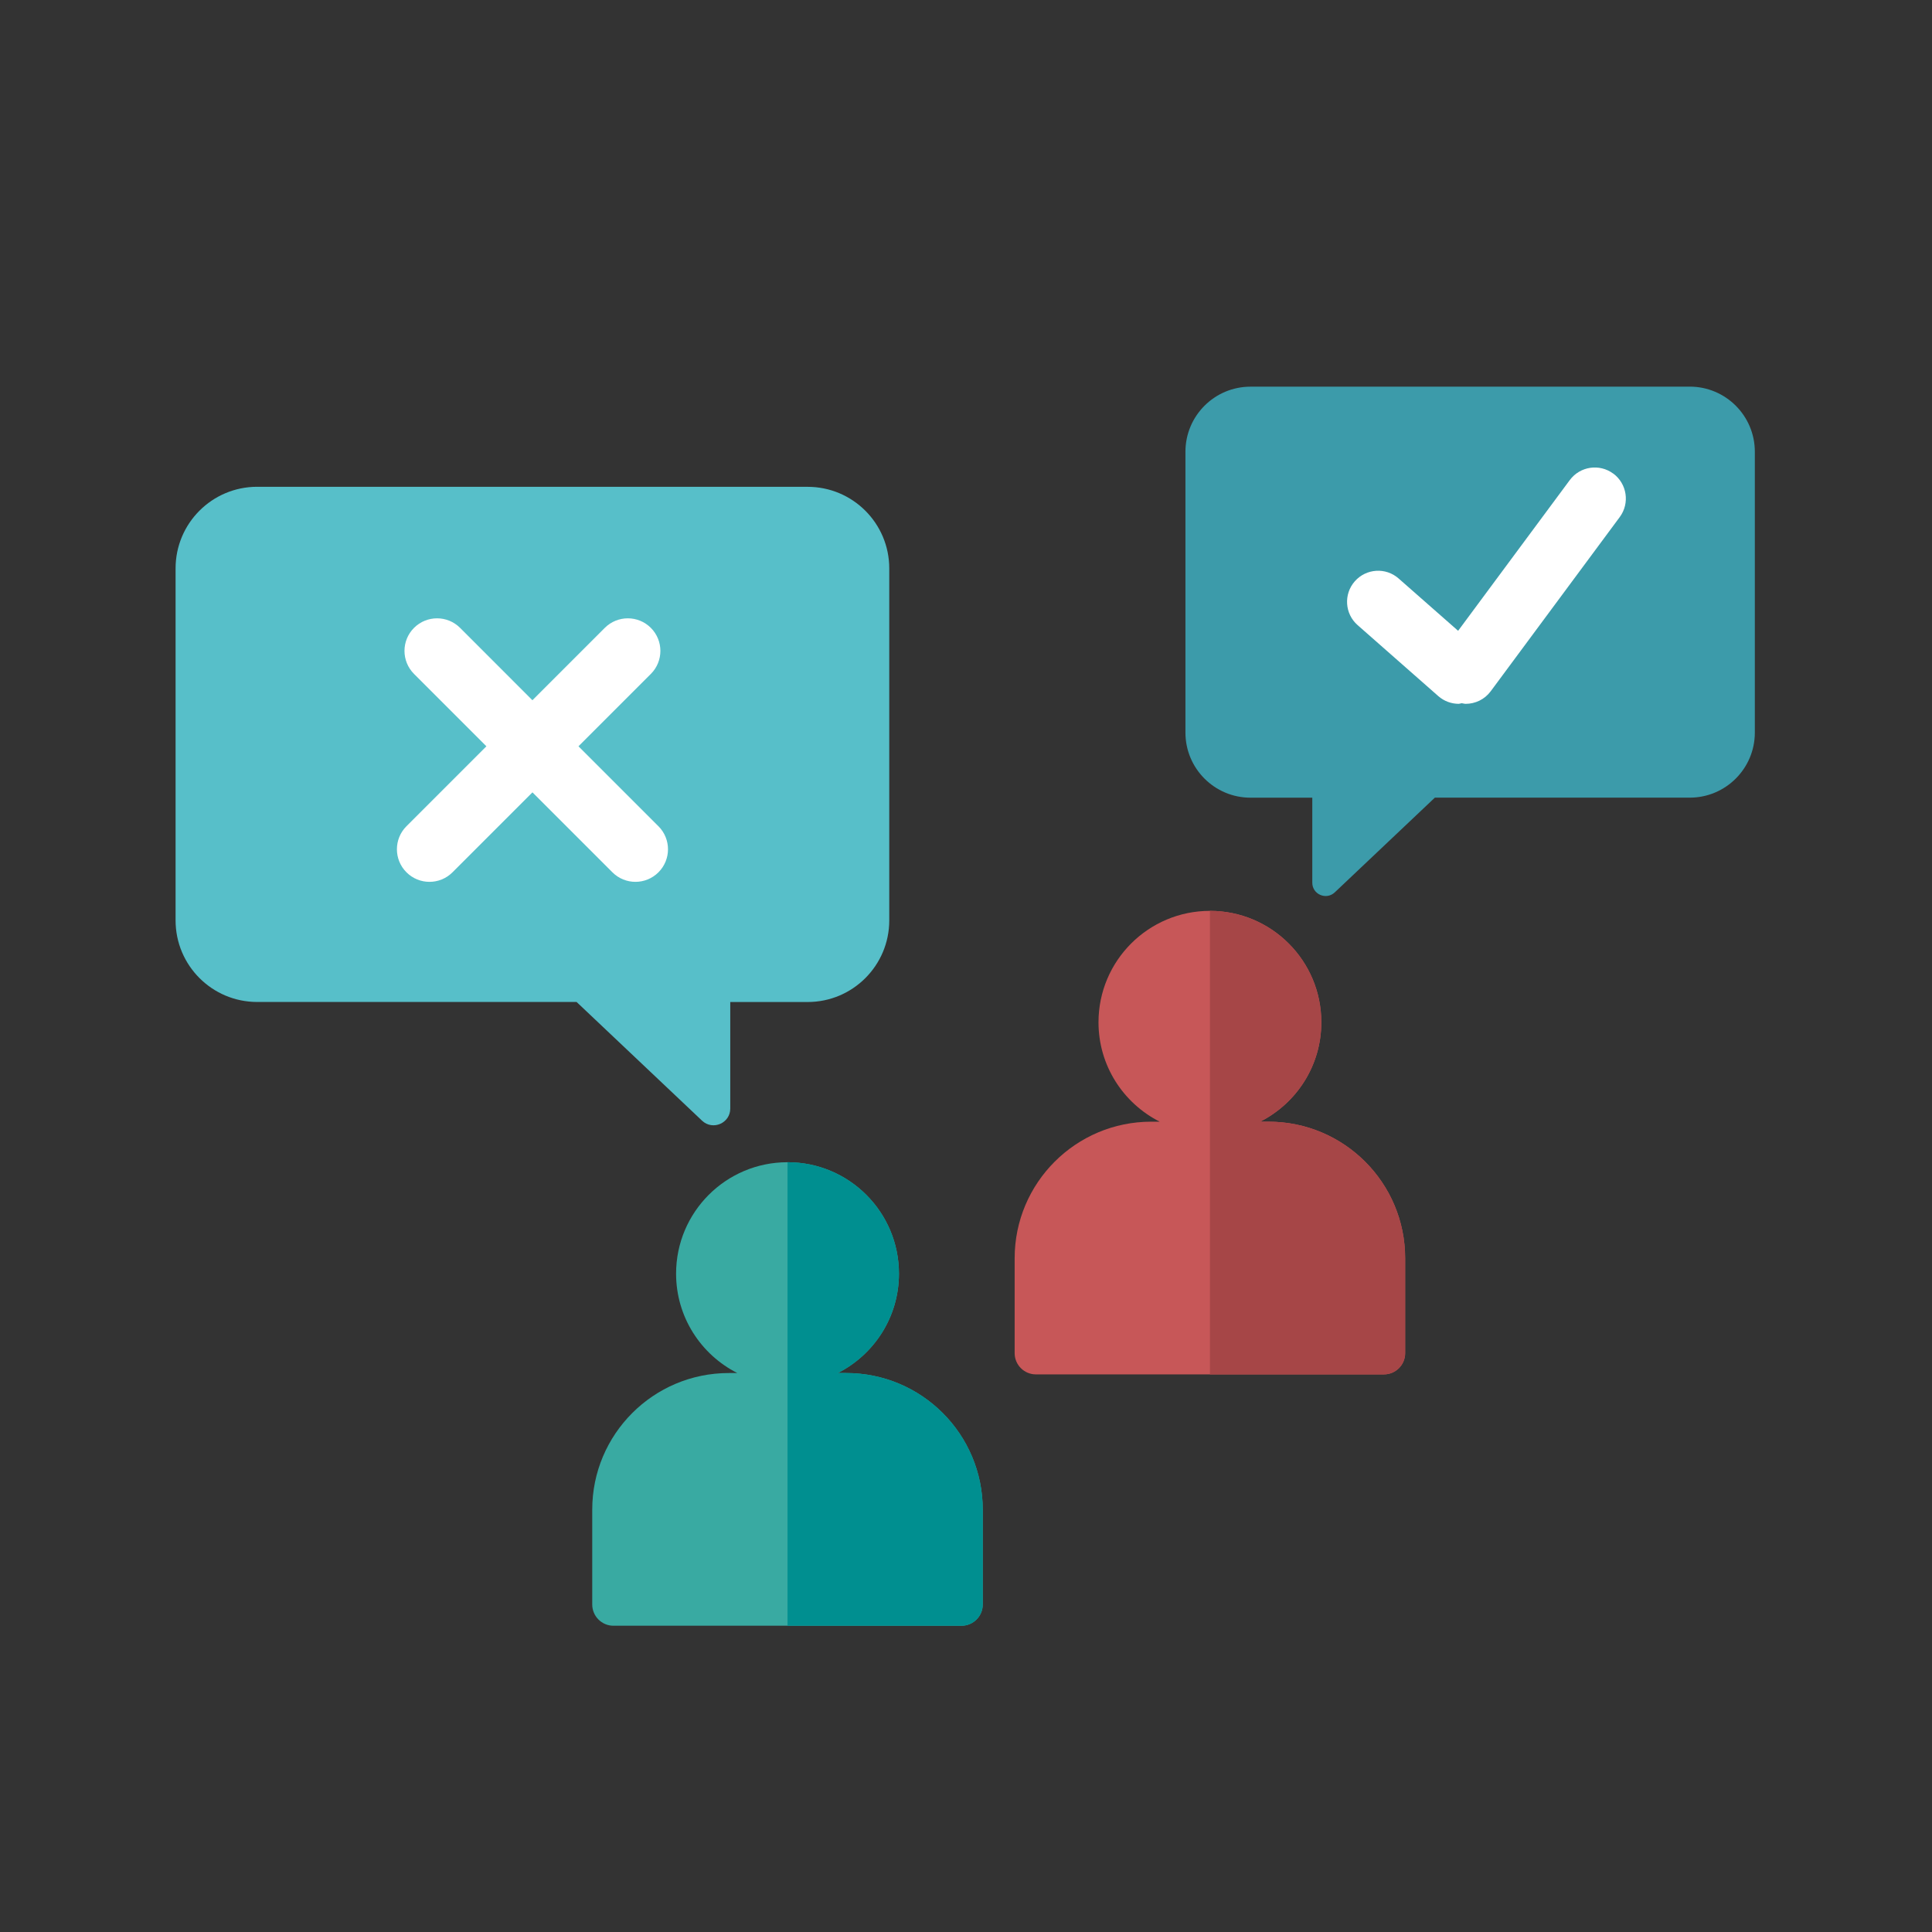 <?xml version="1.0" encoding="UTF-8"?>
<svg id="Ebene_1" data-name="Ebene 1" xmlns="http://www.w3.org/2000/svg" viewBox="0 0 500 500">
  <rect x="0" y="0" width="500" height="500" fill="#333333" stroke="none"/>
  <defs>
    <style>
      .cls-1 {
        fill: #39aaa2;
      }

      .cls-1, .cls-2, .cls-3, .cls-4, .cls-5, .cls-6, .cls-7 {
        stroke-width: 0px;
      }

      .cls-2 {
        fill: #57bfc9;
      }

      .cls-3 {
        fill: #3c9baa;
      }

      .cls-4 {
        fill: #c75758;
      }

      .cls-5 {
        fill: #a64647;
      }

      .cls-6 {
        fill: #fff;
      }

      .cls-7 {
        fill: #008f90;
      }
    </style>
  </defs>
  <path class="cls-4" d="m328.31,290.29h-2.19c9.39-4.75,15.84-14.47,15.84-25.72,0-15.93-12.91-28.84-28.83-28.84s-28.84,12.91-28.84,28.84c0,11.25,6.45,20.96,15.84,25.72h-2.19c-19.52,0-35.35,15.83-35.35,35.35v24.55c0,3.04,2.46,5.5,5.5,5.5h90.06c3.04,0,5.5-2.46,5.5-5.5v-24.55c0-19.53-15.83-35.35-35.35-35.35h0Z"/>
  <path class="cls-5" d="m328.31,290.29h-2.19c9.39-4.75,15.84-14.47,15.84-25.72,0-15.93-12.91-28.84-28.83-28.84v119.96h45.03c3.04,0,5.5-2.46,5.5-5.5v-24.55c0-19.53-15.83-35.35-35.35-35.35h0Z"/>
  <path class="cls-1" d="m219,355.34h-2.19c9.39-4.75,15.84-14.47,15.84-25.72,0-15.92-12.91-28.84-28.84-28.84s-28.84,12.91-28.84,28.84c0,11.25,6.45,20.96,15.84,25.72h-2.19c-19.52,0-35.35,15.83-35.35,35.35v24.55c0,3.04,2.46,5.5,5.5,5.5h90.06c3.04,0,5.5-2.46,5.5-5.5v-24.55c0-19.53-15.83-35.35-35.35-35.35h0Z"/>
  <path class="cls-7" d="m219,355.34h-2.19c9.39-4.75,15.84-14.47,15.84-25.72,0-15.92-12.91-28.84-28.84-28.84v119.96h45.03c3.04,0,5.5-2.46,5.5-5.5v-24.55c0-19.53-15.83-35.35-35.35-35.35h0Z"/>
  <path class="cls-3" d="m437.3,100.07h-113.66c-9.31,0-16.85,7.54-16.85,16.85v72.67c0,9.3,7.54,16.85,16.85,16.85h15.98v22c0,3.03,3.62,4.58,5.82,2.5l25.9-24.51h65.96c9.3,0,16.85-7.54,16.85-16.85v-72.67c0-9.3-7.54-16.85-16.85-16.85h0Z"/>
  <path class="cls-6" d="m417.51,122.57c-3.58-2.65-8.6-1.89-11.25,1.67l-28.9,39.01-15.4-13.54c-3.31-2.93-8.4-2.61-11.34.73-2.93,3.33-2.61,8.41.73,11.34l20.88,18.37c1.53,1.34,3.41,2,5.31,2l.76-.16c.34.04.68.16,1.02.16,2.46,0,4.89-1.12,6.47-3.25l33.4-45.09c2.64-3.57,1.89-8.6-1.67-11.25h0Z"/>
  <path class="cls-2" d="m66.56,125.99h142.46c11.66,0,21.12,9.46,21.12,21.12v91.09c0,11.66-9.46,21.12-21.12,21.12h-20.03v27.57c0,3.8-4.54,5.75-7.3,3.14l-32.47-30.72h-82.66c-11.67,0-21.12-9.46-21.12-21.12v-91.09c0-11.66,9.45-21.12,21.12-21.12h0Z"/>
  <path class="cls-6" d="m170.4,213.83l-20.69-20.69,18.73-18.73c3.29-3.29,3.29-8.63,0-11.92-3.29-3.29-8.62-3.29-11.92,0l-18.73,18.73-18.72-18.73c-3.29-3.29-8.62-3.29-11.92,0-3.29,3.29-3.29,8.62,0,11.92l18.73,18.73-20.69,20.69c-3.29,3.29-3.29,8.63,0,11.92,1.65,1.65,3.8,2.47,5.96,2.47s4.31-.82,5.96-2.47l20.69-20.69,20.69,20.69c1.65,1.65,3.8,2.47,5.96,2.47s4.31-.82,5.96-2.47c3.29-3.29,3.29-8.62,0-11.92h0Z"/>
</svg>